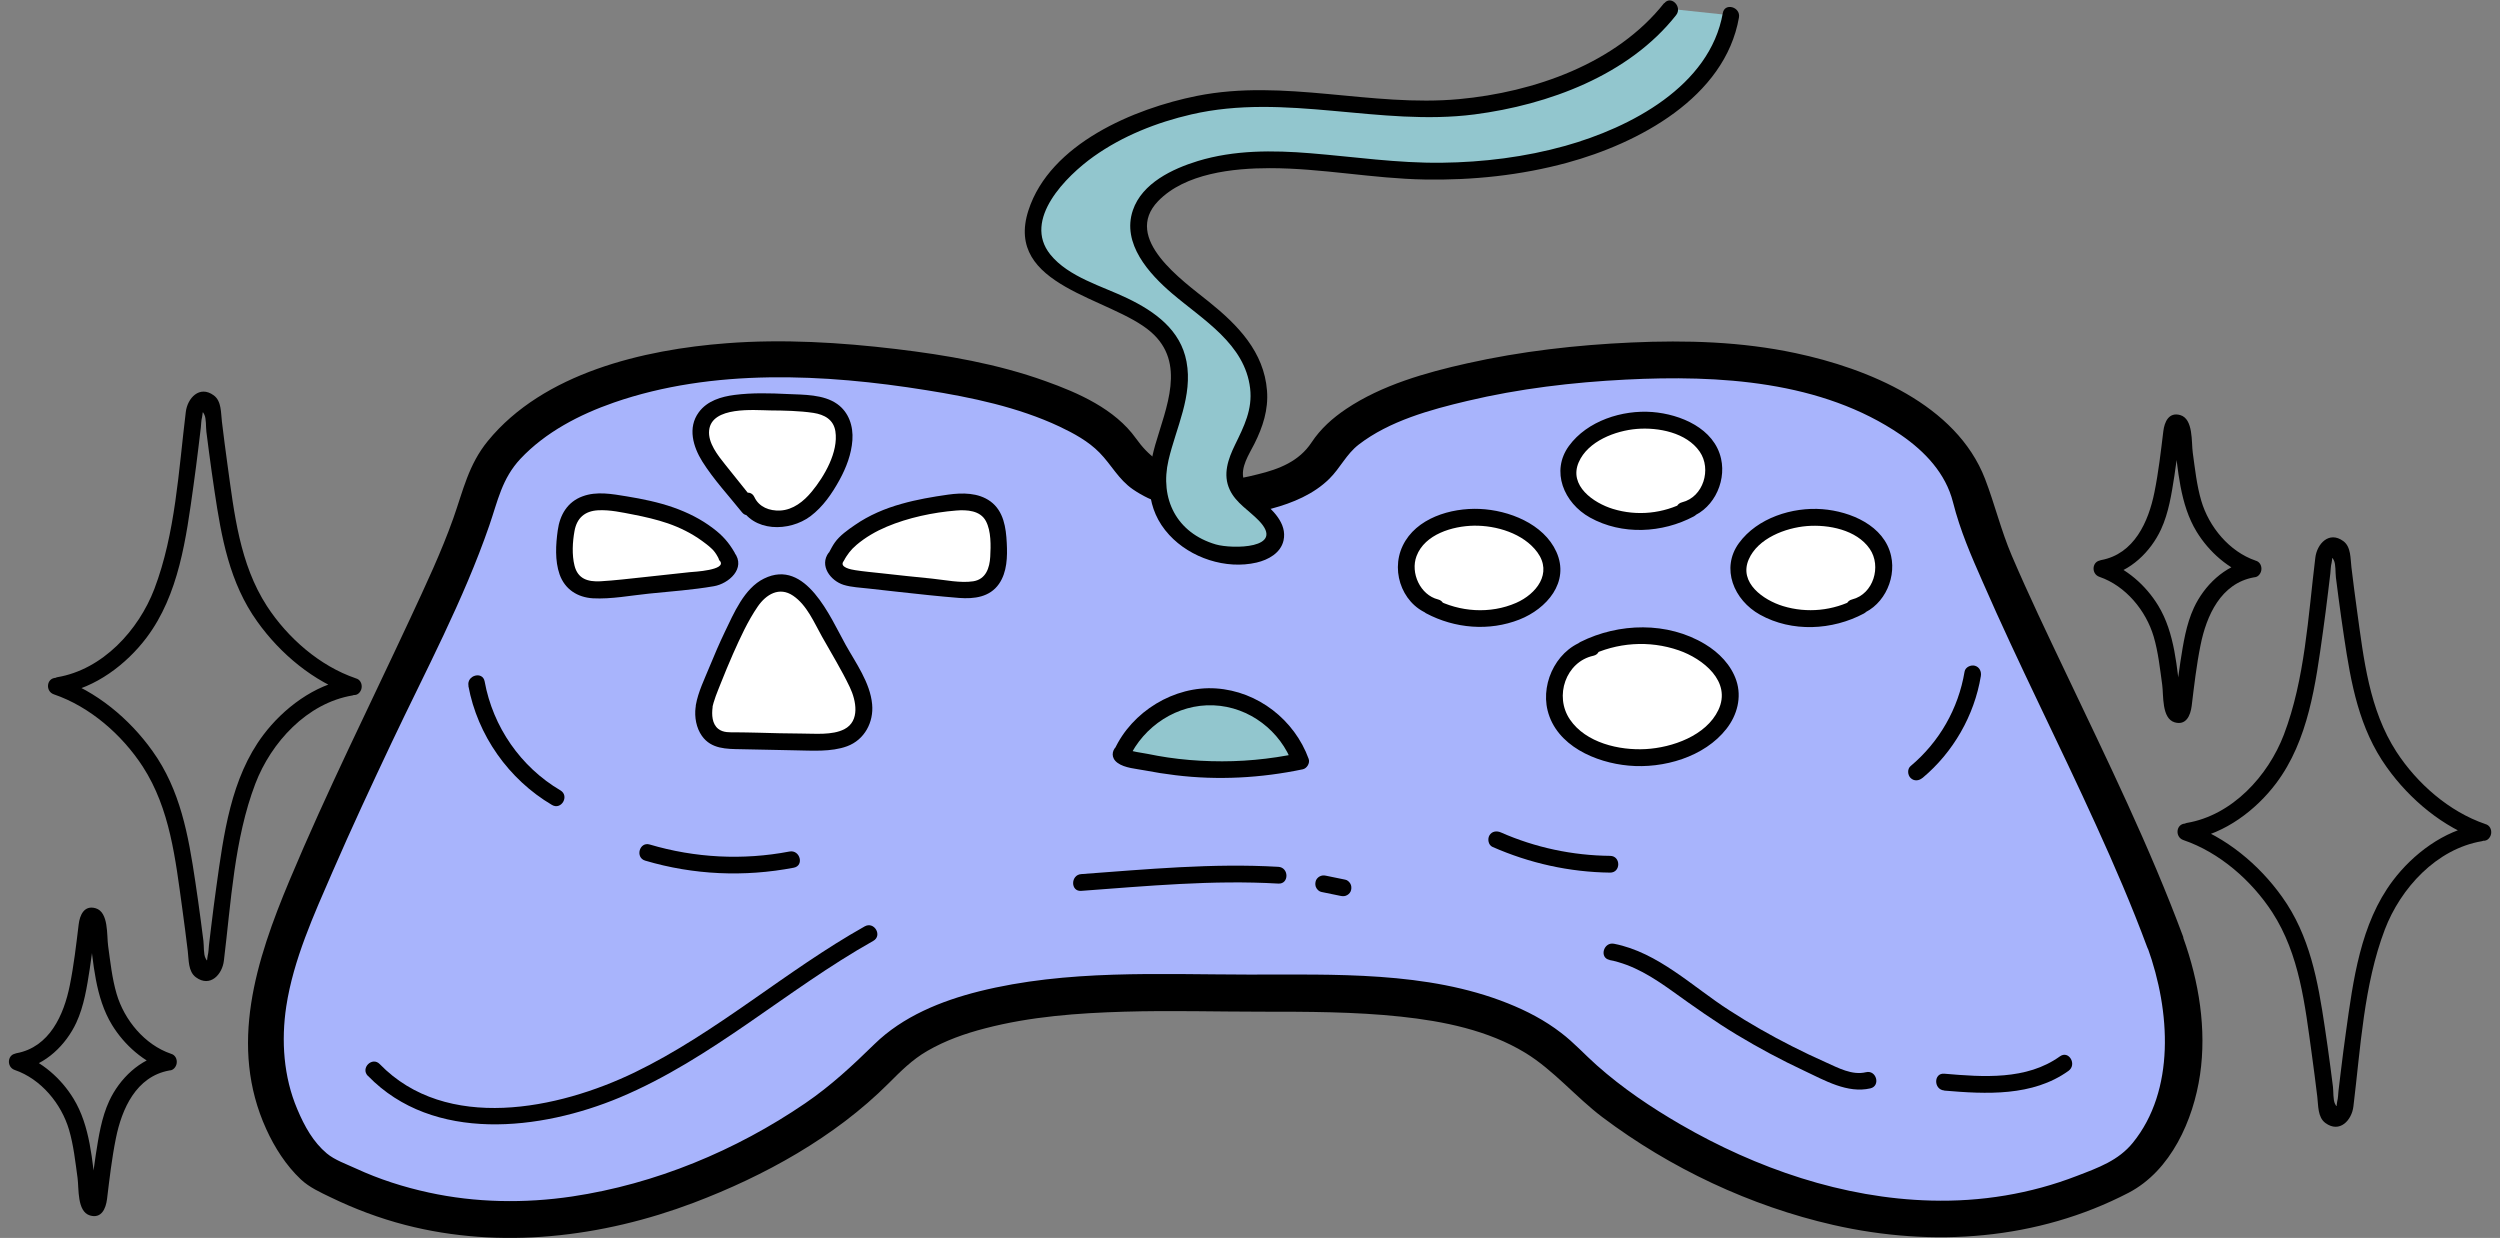 <svg xmlns="http://www.w3.org/2000/svg" id="Camada_2" data-name="Camada 2" viewBox="0 0 202.78 100.41"><rect x="0" y="0" width="202.78" height="100.41" fill="#808080" stroke="none"/><defs><style>      .cls-1 {        fill: #fff;      }      .cls-2 {        fill: #a8b4fc;      }      .cls-3 {        fill: #92c6ce;      }    </style></defs><g id="OBJECTS"><g><g><g><path class="cls-2" d="m175.66,76.46c-4.59-12.47-14.44-30.19-15.75-36.1-1.31-5.91-10.5-11.16-23.63-11.16s-25.91,2.76-28.71,7.61c-1.34,2.33-4.88,3.27-8.2,3.62-3.32-.35-6.86-1.29-8.2-3.62-2.8-4.86-16.21-7.61-28.71-7.61-13.13,0-22.31,5.25-23.63,11.16-1.31,5.91-11.16,23.63-15.75,36.1s2.63,18.38,2.63,18.38c18.38,10.5,39.6-1.76,45.92-8.67,5.28-5.77,17.75-5.77,27.14-5.63,9.03.14,22.11-.8,28.35,5.63,6.51,6.72,27.54,19.16,45.91,8.66,0,0,7.22-5.91,2.63-18.38Z"></path><path d="m177.11,76.06c-2.73-7.36-6.2-14.44-9.57-21.53-1.49-3.13-2.99-6.26-4.36-9.46-.87-2.04-1.38-4.17-2.17-6.23-2.33-6.04-9.53-8.96-15.38-10.2-4.37-.93-8.84-1.06-13.29-.86-4.47.2-8.96.71-13.33,1.69-3.36.75-6.93,1.76-9.82,3.7-1.1.74-2.07,1.6-2.81,2.72-1.01,1.53-2.62,2.16-4.35,2.58-.9.22-1.92.48-2.85.44-1.06-.05-2.19-.34-3.2-.63-1.74-.51-2.81-1.28-3.84-2.72-1.71-2.39-4.66-3.69-7.35-4.65-3.89-1.4-8.02-2.11-12.11-2.6-4.53-.54-9.18-.82-13.73-.47-6.75.51-14.87,2.41-19.38,7.93-1.57,1.92-2,4.01-2.8,6.27-.98,2.76-2.24,5.42-3.47,8.07-3.3,7.09-6.8,14.1-9.82,21.31-2.7,6.45-4.96,13.42-1.88,20.17.67,1.48,1.61,2.95,2.8,4.07.69.65,1.58,1.05,2.43,1.46,1.94.94,3.96,1.7,6.05,2.24,7.73,2,15.98,1,23.38-1.8,5.73-2.17,11.45-5.32,15.81-9.68,1-1,1.92-1.93,3.15-2.64,1.47-.85,3.06-1.41,4.69-1.83,3.68-.96,7.51-1.24,11.29-1.35s7.41,0,11.11,0,7.56,0,11.31.4c3.46.37,7.08,1.1,10.09,2.93,2.3,1.4,4.11,3.6,6.27,5.23,5.5,4.14,12.01,7.21,18.73,8.74,8.06,1.83,16.54,1.23,23.94-2.61,3.44-1.79,5.26-5.9,5.8-9.58s-.08-7.54-1.36-11.1c-.65-1.8-3.55-1.03-2.89.8,1.86,5.16,2.24,11.58-1.2,15.82-1.17,1.44-2.79,2.02-4.54,2.69-3.77,1.46-7.78,2.11-11.82,2-7.15-.18-14.17-2.61-20.32-6.17-2.4-1.39-4.73-2.96-6.81-4.81-.97-.86-1.84-1.83-2.88-2.62-1.32-1.02-2.78-1.78-4.33-2.4-6.56-2.62-14.07-2.32-21.01-2.33-7.28-.01-14.74-.42-21.87,1.36-3.07.77-6.19,2.03-8.49,4.28-1.79,1.75-3.54,3.38-5.62,4.8-5.63,3.84-12.15,6.55-18.91,7.56-3.84.57-7.82.51-11.62-.32-2.03-.44-4.03-1.08-5.91-1.95-.8-.37-1.71-.68-2.37-1.23-1.08-.91-1.79-2.16-2.39-3.59-1.11-2.61-1.31-5.55-.89-8.33.58-3.79,2.23-7.41,3.75-10.91s3.16-7.02,4.8-10.49c2.74-5.79,5.83-11.55,7.92-17.61.69-2,1.02-3.79,2.52-5.4,2.04-2.17,4.8-3.6,7.59-4.57,8.01-2.78,17.09-2.33,25.35-1,3.64.58,7.43,1.37,10.79,2.95,1.16.55,2.34,1.19,3.25,2.12.97.99,1.52,2.15,2.7,2.97,1.55,1.07,3.47,1.61,5.31,1.93,2.06.36,3.94.17,5.96-.37,1.68-.45,3.41-1.17,4.67-2.42.89-.88,1.37-1.99,2.38-2.77,2.49-1.92,5.81-2.83,8.81-3.54,4.21-1,8.53-1.51,12.84-1.73,7.55-.38,15.89.08,22.33,4.49,1.95,1.34,3.63,3.12,4.22,5.45s1.48,4.36,2.41,6.47c2.9,6.65,6.2,13.13,9.2,19.74,1.48,3.25,2.9,6.53,4.14,9.88.67,1.79,3.57,1.02,2.89-.8Z"></path></g><path d="m29.85,87.27c5.29,5.46,14.04,4.42,20.42,1.75,7.49-3.14,13.53-8.75,20.56-12.7.77-.43.08-1.61-.69-1.18-6.43,3.61-12.01,8.63-18.67,11.85-6.19,2.99-15.27,4.88-20.67-.68-.61-.63-1.58.33-.96.96h0Z"></path><path d="m87.7,72.26c5.32-.39,10.66-.9,15.99-.59.88.05.87-1.31,0-1.36-5.34-.31-10.67.2-15.99.59-.87.06-.88,1.43,0,1.36h0Z"></path><path d="m107.19,72.35l1.56.32c.18.04.36.03.53-.07.14-.08.28-.24.31-.41.04-.17.03-.37-.07-.53-.09-.14-.23-.28-.41-.31l-1.56-.32c-.18-.04-.36-.03-.53.07-.14.08-.28.24-.31.41-.04.17-.03.37.07.53.09.14.23.28.41.31h0Z"></path><path d="m130.55,77.87c1.93.37,3.55,1.42,5.12,2.54,1.7,1.22,3.4,2.43,5.19,3.51s3.62,2.06,5.5,2.94c1.64.77,3.49,1.85,5.35,1.42.85-.2.49-1.52-.36-1.31-1.13.27-2.26-.36-3.27-.81-.92-.41-1.83-.84-2.73-1.3-1.74-.88-3.44-1.85-5.08-2.91-2.98-1.91-5.77-4.7-9.35-5.4-.86-.17-1.22,1.15-.36,1.31h0Z"></path><path d="m157.7,88.46c3.39.29,7.17.49,10.08-1.6.71-.51.03-1.69-.69-1.18-2.71,1.95-6.24,1.68-9.39,1.41-.87-.07-.87,1.29,0,1.36h0Z"></path><path d="m37.99,55.63c.74,4.01,3.27,7.59,6.78,9.66.76.45,1.44-.73.69-1.18-3.23-1.9-5.48-5.16-6.15-8.84-.16-.86-1.47-.5-1.31.36h0Z"></path><path d="m155.94,63.1c2.49-2.08,4.2-5.06,4.73-8.26.06-.36-.1-.73-.48-.84-.33-.09-.78.11-.84.48-.5,3-2.05,5.71-4.38,7.66-.28.24-.24.72,0,.96.28.28.68.24.96,0h0Z"></path><g><g><path class="cls-1" d="m60.67,41.07c-.8-1-1.6-1.99-2.39-2.99-.91-1.14-1.88-2.64-1.22-3.95.58-1.17,2.1-1.43,3.41-1.49,1.68-.07,3.36-.03,5.03.12.73.07,1.49.17,2.08.6,1.48,1.11.9,3.44.02,5.07-.73,1.35-1.63,2.71-3.02,3.36-1.39.65-3.35.28-3.97-1.12"></path><path d="m61.15,40.59c-.78-.97-1.56-1.94-2.33-2.91-.59-.74-1.41-1.76-1.3-2.78.21-1.96,3.64-1.63,4.95-1.61,1.16.01,2.36.03,3.51.2.89.14,1.63.54,1.78,1.49.26,1.68-.9,3.67-1.92,4.9-.64.78-1.51,1.48-2.56,1.53-.87.04-1.71-.28-2.09-1.09s-1.55-.1-1.18.69c1.04,2.18,4.02,2.14,5.73.86,1.02-.77,1.75-1.84,2.36-2.95.54-.99.96-2.08,1.04-3.22s-.29-2.26-1.23-2.93c-1.11-.79-2.72-.75-4.03-.81-1.42-.07-2.87-.11-4.28.07-1.1.14-2.24.48-2.92,1.41-.92,1.25-.46,2.8.29,4,.92,1.46,2.14,2.77,3.22,4.12.55.68,1.51-.29.96-.96h0Z"></path></g><g><path class="cls-1" d="m57.1,57.37c-.09.66-.1,2.71,2.16,2.71,1.85,0,5.72.17,7.57.07.72-.04,1.47-.1,2.08-.46.9-.53,1.26-1.61,1.15-2.57-.11-.97-.6-1.86-1.08-2.73-.82-1.47-1.64-2.94-2.45-4.42-.73-1.32-1.89-2.86-3.51-2.66-1.19.15-1.96,1.2-2.51,2.16-.8,1.39-1.48,2.84-2.09,4.31-.31.75-.61,1.5-.9,2.25-.18.46-.35.91-.4,1.33Z"></path><path d="m56.42,57.37c-.1.79.05,1.67.52,2.33.76,1.06,1.98,1.05,3.16,1.07,1.45.02,2.91.07,4.36.09,1.37.02,2.95.15,4.25-.33,1.41-.52,2.17-1.95,2.03-3.41-.16-1.75-1.33-3.35-2.16-4.84-1.23-2.21-3.22-7.02-6.61-5.35-1.61.79-2.45,2.82-3.18,4.33-.44.92-.84,1.85-1.23,2.8-.41,1.01-.93,2.05-1.12,3.13-.15.86,1.16,1.23,1.31.36.13-.74.44-1.43.71-2.12.32-.8.65-1.61,1-2.4.58-1.3,1.19-2.65,2-3.83.68-.99,1.75-1.64,2.87-.88s1.7,2.17,2.34,3.31c.76,1.36,1.59,2.7,2.26,4.11.51,1.07.85,2.74-.45,3.41-.98.5-2.39.35-3.47.35-1.18,0-2.36-.04-3.54-.07-.6-.01-1.2-.03-1.8-.03-.47,0-1.01.04-1.41-.28-.51-.4-.54-1.16-.46-1.75.11-.87-1.26-.86-1.36,0Z"></path></g><g><path class="cls-1" d="m67.81,45.16c-.35.36-.18,1.01.21,1.33.39.32.93.39,1.43.45,2.71.32,5.42.61,8.14.86.8.07,1.67.13,2.34-.31,1.06-.69,1.11-2.19,1.04-3.45-.05-.89-.13-1.86-.72-2.53-.78-.87-2.12-.89-3.27-.71-3.35.5-6.32,1.15-8.7,3.56l-.47.81Z"></path><path d="m67.22,44.82c-.79,1.06.15,2.29,1.21,2.62.65.2,1.37.22,2.04.3.8.09,1.61.18,2.42.27,1.63.18,3.27.36,4.91.49,1.22.09,2.48-.06,3.23-1.14.66-.95.69-2.21.63-3.32-.06-1.24-.25-2.58-1.32-3.37-.99-.72-2.28-.71-3.44-.55-1.27.18-2.55.4-3.78.75-1.33.37-2.63.92-3.77,1.71-.57.39-1.24.86-1.64,1.43-.18.25-.32.54-.47.81-.44.76.73,1.45,1.18.69.32-.54.56-.89,1.05-1.31.73-.62,1.58-1.11,2.46-1.48,1.73-.73,3.76-1.16,5.63-1.31.87-.07,1.95-.01,2.41.86.43.81.4,1.99.35,2.89s-.35,1.83-1.38,1.99-2.29-.11-3.36-.22c-1.36-.13-2.71-.28-4.07-.43-.71-.08-1.43-.14-2.13-.25-.33-.05-1.34-.23-.95-.74.53-.7-.66-1.38-1.18-.69Z"></path></g><g><path class="cls-1" d="m58.99,45.16c.35.36.18,1.01-.21,1.33-.39.32-.93.39-1.43.45-2.71.32-5.42.61-8.14.86-.8.07-1.67.13-2.34-.31-1.06-.69-1.11-2.19-1.04-3.45.05-.89.13-1.86.72-2.53.78-.87,2.12-.89,3.27-.71,3.35.5,6.32,1.15,8.7,3.56l.47.81Z"></path><path d="m58.4,45.5c.56.75-2.12.88-2.45.91-1.23.14-2.46.27-3.69.4s-2.37.27-3.56.34c-1.02.05-1.83-.19-2.1-1.27-.22-.87-.16-1.94,0-2.81.19-1.06.84-1.62,1.91-1.68.96-.05,1.94.17,2.87.35s1.88.4,2.79.71c.98.34,1.93.81,2.77,1.42.36.27.79.57,1.05.93.16.21.28.47.41.7.44.76,1.62.07,1.18-.69-.47-.81-.96-1.37-1.73-1.95-.98-.75-2.07-1.29-3.23-1.7-1.23-.43-2.51-.69-3.79-.9-1.17-.19-2.43-.43-3.58,0-1.23.45-1.84,1.51-2.01,2.76-.16,1.14-.24,2.46.15,3.57.43,1.21,1.44,1.86,2.7,1.94,1.49.08,3.07-.23,4.55-.38,1.75-.18,3.53-.3,5.26-.6,1.2-.2,2.63-1.45,1.67-2.73-.52-.69-1.7-.01-1.18.69Z"></path></g></g><g><path class="cls-3" d="m90.97,61.17c1.26-2.85,4.35-4.77,7.46-4.65,3.11.13,6.03,2.3,7.06,5.23-4.67,1-9.57.89-14.19-.32-.16-.04-.35-.12-.39-.28-.03-.16.28-.27.29-.1"></path><path d="m91.56,61.52c1.21-2.63,3.94-4.43,6.87-4.31s5.44,2.1,6.4,4.73l.48-.84c-2.33.49-4.69.71-7.07.64-1.18-.03-2.36-.13-3.52-.3-.54-.08-1.09-.18-1.63-.29-.27-.05-1.53-.24-1.59-.34l.07.53.03-.11-.31.41-.14.02-.59-.34.05.08c.47.73,1.66.05,1.18-.69-.73-1.13-2.26.36-1.14,1.17.57.42,1.54.48,2.21.61.83.16,1.66.29,2.49.39,3.44.42,6.93.23,10.32-.48.34-.07.6-.51.48-.84-1.15-3.17-4.12-5.49-7.51-5.72s-6.83,1.87-8.25,4.97c-.36.79.81,1.49,1.18.69h0Z"></path></g><g><path class="cls-3" d="m135.47.72c-3.89,5.06-12.42,8.37-20.94,8.12-3.98-.12-7.87-.93-11.85-.94-7.21-.01-14.25,2.89-17.45,7.19-1.34,1.8-2.01,4-.68,5.8,1.91,2.59,7.05,3.39,9.51,5.76,1.97,1.89,1.85,4.4,1.22,6.66-.63,2.26-1.69,4.52-1.36,6.81.33,2.29,2.59,4.67,6.02,4.96,1.19.1,2.56-.13,3.19-.81.71-.77.21-1.79-.55-2.54s-1.78-1.41-2.21-2.27c-.75-1.5.49-3.07,1.16-4.58,1.08-2.43.63-5.15-1.21-7.37-1.44-1.74-3.64-3.13-5.4-4.74s-3.09-3.61-2.39-5.54c.92-2.55,5.12-4.04,9.05-4.24,3.93-.2,7.83.53,11.75.79,6.07.4,12.41-.4,17.53-2.61,5.12-2.21,8.89-5.89,9.52-9.93"></path><path d="m134.99.24c-3.89,4.93-10.58,7.24-16.64,7.8-7.14.66-14.15-1.68-21.27-.26-5.08,1.02-11.91,3.87-13.66,9.28-2.01,6.2,6.69,7.04,9.94,9.87,2.88,2.51,1.21,6.15.34,9.17-.74,2.6-.79,5.2,1.14,7.29,1.72,1.87,4.6,2.82,7.09,2.24.94-.22,1.95-.77,2.18-1.79.31-1.41-.92-2.5-1.86-3.32-.51-.45-1.17-.93-1.37-1.61-.29-1.01.44-2.06.87-2.92.68-1.36,1.14-2.76,1.02-4.3-.24-3.15-2.37-5.33-4.71-7.21-2.13-1.72-7.05-5.13-4.12-8.17,2.19-2.26,6.09-2.67,9.06-2.67,4.21,0,8.36.85,12.57.92,3.87.07,7.79-.34,11.54-1.36,5.77-1.57,12.8-5.28,13.94-11.78.15-.86-1.16-1.23-1.31-.36-1.05,5.95-7.51,9.29-12.78,10.77-3.26.91-6.65,1.33-10.04,1.37-3.57.04-7.07-.48-10.62-.77-3.06-.25-6.18-.27-9.14.63-2.05.63-4.52,1.79-5.27,3.99-.92,2.7,1.31,5.16,3.2,6.77,2.5,2.13,5.89,4.09,6.31,7.68.2,1.72-.49,3.07-1.22,4.57-.56,1.15-1.02,2.41-.43,3.66.5,1.07,1.56,1.67,2.35,2.49,2.24,2.31-2.18,2.32-3.48,1.94-3.18-.93-4.57-3.69-3.84-6.84.62-2.65,1.98-5.2,1.46-7.99-.48-2.57-2.56-4.06-4.78-5.13-2.04-.99-4.79-1.72-6.27-3.56-2.27-2.83,1.31-6.37,3.51-7.94,2.36-1.68,5.12-2.77,7.93-3.42,7.65-1.77,15.28.99,22.97,0,5.99-.78,12.5-3.17,16.35-8.05.54-.68-.42-1.65-.96-.96h0Z"></path></g><g><path class="cls-1" d="m137.06,41.29c-2.21,1.21-4.91,1.35-7.22.36-1.31-.56-2.6-1.69-2.65-3.19-.05-1.44,1.06-2.63,2.25-3.32,1.94-1.11,4.29-1.36,6.4-.68,1.25.41,2.47,1.22,2.98,2.51.69,1.76-.45,4.05-2.19,4.43"></path><path d="m136.71,40.7c-1.8.96-3.92,1.18-5.88.58-1.57-.48-3.6-1.88-2.78-3.78.74-1.72,2.99-2.57,4.72-2.71s4.03.29,5.1,1.85c.97,1.41.3,3.67-1.43,4.1-.85.21-.49,1.53.36,1.31,2.05-.51,3.25-2.84,2.8-4.84-.55-2.47-3.3-3.61-5.57-3.79-2.44-.19-5.28.71-6.77,2.75s-.42,4.63,1.71,5.81c2.59,1.44,5.86,1.27,8.43-.1.77-.41.09-1.59-.69-1.18h0Z"></path></g><g><path class="cls-1" d="m150.84,49.17c-2.21,1.21-4.91,1.35-7.22.36-1.31-.56-2.6-1.68-2.65-3.19-.05-1.44,1.06-2.63,2.25-3.32,1.94-1.11,4.29-1.36,6.4-.68,1.25.41,2.47,1.22,2.98,2.51.69,1.76-.45,4.05-2.19,4.43"></path><path d="m150.5,48.58c-1.8.96-3.92,1.18-5.88.58-1.57-.48-3.6-1.88-2.78-3.78.74-1.72,2.99-2.57,4.72-2.71s4.03.29,5.1,1.85c.97,1.41.3,3.67-1.43,4.1-.85.21-.49,1.53.36,1.31,2.05-.51,3.25-2.84,2.8-4.84-.55-2.47-3.3-3.61-5.57-3.79-2.44-.19-5.28.71-6.77,2.75s-.42,4.63,1.71,5.81c2.59,1.44,5.86,1.27,8.43-.1.77-.41.09-1.59-.69-1.18h0Z"></path></g><g><path class="cls-1" d="m116.02,49.17c2.21,1.21,4.91,1.35,7.22.36,1.31-.56,2.6-1.68,2.65-3.19.05-1.44-1.06-2.63-2.25-3.32-1.94-1.11-4.29-1.36-6.4-.68-1.25.41-2.47,1.22-2.98,2.51-.69,1.76.45,4.05,2.19,4.43"></path><path d="m115.68,49.75c2.32,1.23,5.11,1.47,7.57.5,2.2-.87,4.1-3.03,2.99-5.49-1.03-2.28-3.87-3.38-6.22-3.48s-5.17.75-6.24,2.98.12,5.07,2.5,5.67c.85.21,1.21-1.1.36-1.31-1.44-.36-2.26-2.15-1.74-3.52.67-1.77,2.93-2.43,4.64-2.46,1.82-.03,4.03.62,5.16,2.16,1.24,1.7-.08,3.38-1.72,4.1-2.11.92-4.58.75-6.6-.32-.77-.41-1.46.76-.69,1.18h0Z"></path></g><g><path class="cls-1" d="m128.53,52.64c2.7-1.39,5.96-1.46,8.71-.19,1.56.72,3.08,2.11,3.1,3.93.02,1.74-1.36,3.14-2.81,3.92-2.37,1.28-5.21,1.5-7.73.61-1.49-.53-2.95-1.55-3.52-3.12-.78-2.15.65-4.86,2.77-5.27"></path><path d="m128.87,53.23c2.27-1.13,4.91-1.31,7.3-.48,1.94.67,4.31,2.52,3.21,4.84-.99,2.09-3.75,3.05-5.89,3.17s-4.86-.5-6.15-2.4-.33-4.68,1.9-5.17c.86-.19.49-1.5-.36-1.31-2.46.55-3.94,3.37-3.35,5.75.71,2.86,3.9,4.23,6.57,4.47,2.81.26,6.15-.69,7.94-2.99.86-1.1,1.25-2.54.8-3.9-.42-1.27-1.41-2.28-2.54-2.96-3.04-1.84-6.99-1.74-10.11-.18-.79.39-.1,1.57.69,1.18h0Z"></path></g></g><path d="m28.86,55.02c-2.93-1-5.53-3.28-7.21-5.86-2.22-3.43-2.65-7.52-3.2-11.48-.16-1.16-.31-2.32-.45-3.48-.09-.71-.02-1.66-.66-2.13-1.16-.85-2.14.23-2.27,1.35-.58,4.73-.84,9.86-2.55,14.35-1.28,3.35-4.19,6.54-7.88,7.16-.27.05-.53.38-.5.66v.07c.23-.23.46-.45.69-.68h-.28c-.79,0-.89,1.1-.18,1.34,2.93,1,5.53,3.28,7.21,5.86,2.22,3.43,2.65,7.52,3.2,11.48.16,1.16.31,2.32.45,3.48.09.71.02,1.66.66,2.13,1.16.85,2.14-.23,2.27-1.35.58-4.73.84-9.86,2.55-14.35,1.28-3.35,4.19-6.54,7.88-7.16.27-.05.53-.38.5-.66v-.07c-.23.23-.46.45-.69.68h.28c.88,0,.88-1.36,0-1.36h-.28c-.34,0-.72.31-.68.68v.07c.17-.22.34-.44.51-.66-2.73.46-5.24,2.36-6.87,4.52-2.64,3.5-3.22,8.09-3.81,12.31-.15,1.05-.28,2.1-.41,3.16-.06.53-.13,1.06-.19,1.58-.03.27-.03.59-.1.84-.07.29,0,.6-.18.22-.17-.33-.12-1.01-.17-1.4-.07-.55-.14-1.09-.21-1.63-.14-1.06-.29-2.13-.45-3.19-.56-3.75-1.21-7.43-3.47-10.58-1.87-2.62-4.56-4.87-7.63-5.92l-.18,1.34h.28c.34,0,.72-.31.68-.68v-.07c-.17.22-.34.44-.51.66,2.73-.46,5.24-2.36,6.87-4.52,2.64-3.5,3.22-8.09,3.81-12.31.15-1.05.28-2.1.41-3.16.06-.53.13-1.06.19-1.58.03-.27.03-.59.1-.84.07-.29,0-.6.18-.22.17.33.12,1.01.17,1.4.07.55.14,1.09.21,1.63.14,1.06.29,2.13.45,3.19.56,3.75,1.21,7.43,3.47,10.58,1.87,2.62,4.56,4.87,7.63,5.92.83.28,1.19-1.03.36-1.31Z"></path><path d="m201.59,66.84c-2.93-1-5.53-3.28-7.21-5.86-2.22-3.43-2.65-7.52-3.2-11.48-.16-1.16-.31-2.32-.45-3.48-.09-.71-.02-1.66-.66-2.13-1.16-.85-2.14.23-2.27,1.35-.58,4.73-.84,9.86-2.55,14.35-1.28,3.35-4.19,6.54-7.88,7.16-.27.05-.53.38-.5.66v.07c.23-.23.46-.45.69-.68h-.28c-.79,0-.89,1.1-.18,1.34,2.93,1,5.53,3.28,7.21,5.86,2.22,3.43,2.65,7.52,3.2,11.48.16,1.16.31,2.32.45,3.48.09.71.02,1.66.66,2.13,1.16.85,2.14-.23,2.27-1.35.58-4.73.84-9.86,2.55-14.35,1.28-3.35,4.19-6.54,7.88-7.16.27-.05.53-.38.5-.66v-.07c-.23.23-.46.45-.69.68h.28c.88,0,.88-1.36,0-1.36h-.28c-.34,0-.72.31-.68.68v.07c.17-.22.34-.44.51-.66-2.73.46-5.24,2.36-6.87,4.52-2.64,3.5-3.22,8.09-3.81,12.31-.15,1.05-.28,2.1-.41,3.16-.06.53-.13,1.06-.19,1.58-.03.27-.03.59-.1.84-.07.29,0,.6-.18.22-.17-.33-.12-1.01-.17-1.4-.07-.55-.14-1.09-.21-1.63-.14-1.06-.29-2.13-.45-3.19-.56-3.75-1.21-7.43-3.47-10.58-1.87-2.62-4.56-4.86-7.63-5.92l-.18,1.34h.28c.34,0,.72-.31.68-.68v-.07c-.17.22-.34.44-.51.66,2.73-.46,5.24-2.36,6.87-4.52,2.64-3.5,3.22-8.09,3.81-12.31.15-1.05.28-2.1.41-3.16.06-.53.13-1.06.19-1.58.03-.27.03-.59.1-.84.07-.29,0-.6.18-.22.17.33.12,1.01.17,1.4.07.55.14,1.09.21,1.63.14,1.06.29,2.13.45,3.19.56,3.75,1.21,7.43,3.47,10.58,1.87,2.62,4.56,4.87,7.63,5.92.83.28,1.19-1.03.36-1.31Z"></path><path d="m182.95,45.47c-2.13-.73-3.78-2.74-4.4-4.85-.37-1.26-.51-2.6-.69-3.9-.12-.85.06-2.73-1.01-3.05-.93-.27-1.29.55-1.38,1.32-.2,1.65-.39,3.31-.72,4.94-.48,2.39-1.64,5.01-4.33,5.5-.27.05-.53.38-.5.66v.04c.23-.23.46-.45.69-.68h-.14c-.79,0-.89,1.1-.18,1.34,2.13.73,3.78,2.74,4.4,4.85.37,1.26.51,2.6.69,3.9.12.85-.06,2.73,1.01,3.05.93.27,1.28-.55,1.38-1.32.2-1.65.39-3.31.72-4.94.48-2.39,1.64-5.01,4.33-5.5.27-.05.53-.38.5-.66v-.04c-.23.23-.46.45-.69.68h.14c.88,0,.88-1.36,0-1.36h-.14c-.34,0-.72.31-.68.68v.04c.17-.22.34-.44.5-.66-2.01.36-3.67,2-4.5,3.79-.63,1.36-.86,2.89-1.09,4.36-.11.74-.21,1.48-.3,2.23-.04.31-.23.87-.14,1.16-.11.33.07.41.54.25-.02-.19-.05-.38-.07-.58-.32-2.55-.47-5.37-1.84-7.61-1-1.64-2.58-3.03-4.41-3.65l-.18,1.34h.14c.34,0,.72-.31.68-.68v-.04c-.17.22-.34.44-.5.66,2.01-.36,3.67-2,4.5-3.79.63-1.36.86-2.89,1.09-4.36.11-.74.21-1.48.3-2.23.04-.31.23-.87.14-1.16.11-.33-.07-.41-.54-.25.02.19.05.38.07.58.32,2.55.47,5.37,1.84,7.61,1,1.63,2.58,3.03,4.41,3.65.83.28,1.19-1.03.36-1.31Z"></path><path d="m13.86,85.47c-2.13-.73-3.78-2.74-4.4-4.85-.37-1.26-.51-2.6-.69-3.9-.12-.85.06-2.73-1.01-3.05-.93-.27-1.29.55-1.38,1.32-.2,1.65-.39,3.31-.72,4.94-.48,2.39-1.64,5.01-4.33,5.5-.27.05-.53.38-.5.66v.04c.23-.23.46-.45.69-.68h-.14c-.79,0-.89,1.1-.18,1.34,2.13.73,3.78,2.74,4.4,4.85.37,1.26.51,2.6.69,3.9.12.85-.06,2.73,1.01,3.05.93.27,1.28-.55,1.38-1.32.2-1.65.39-3.31.72-4.94.48-2.39,1.64-5.01,4.33-5.5.27-.05.53-.38.5-.66v-.04c-.23.23-.46.45-.69.68h.14c.88,0,.88-1.36,0-1.36h-.14c-.34,0-.72.31-.68.68v.04c.17-.22.34-.44.5-.66-2.01.36-3.67,2-4.5,3.79-.63,1.36-.86,2.89-1.09,4.36-.11.74-.21,1.48-.3,2.23-.04.31-.23.87-.14,1.16-.11.33.07.41.54.25-.02-.19-.05-.38-.07-.58-.32-2.55-.47-5.37-1.84-7.61-1-1.64-2.58-3.03-4.41-3.65l-.18,1.34h.14c.34,0,.72-.31.68-.68v-.04c-.17.22-.34.44-.5.66,2.01-.36,3.67-2,4.5-3.79.63-1.36.86-2.89,1.09-4.36.11-.74.21-1.48.3-2.23.04-.31.23-.87.14-1.16.11-.33-.07-.41-.54-.25.02.19.05.38.07.58.32,2.55.47,5.37,1.84,7.61,1,1.63,2.58,3.03,4.41,3.65.83.28,1.19-1.03.36-1.31Z"></path><path d="m52.34,69.81c3.91,1.16,8.04,1.34,12.05.57.86-.17.5-1.48-.36-1.31-3.77.72-7.65.52-11.33-.57-.84-.25-1.2,1.07-.36,1.31h0Z"></path><path d="m121.05,68.69c3.02,1.33,6.25,2.05,9.55,2.09.88,0,.88-1.35,0-1.36-3.05-.03-6.07-.67-8.86-1.9-.34-.15-.73-.1-.93.24-.17.29-.09.78.24.93h0Z"></path></g></g></svg>
